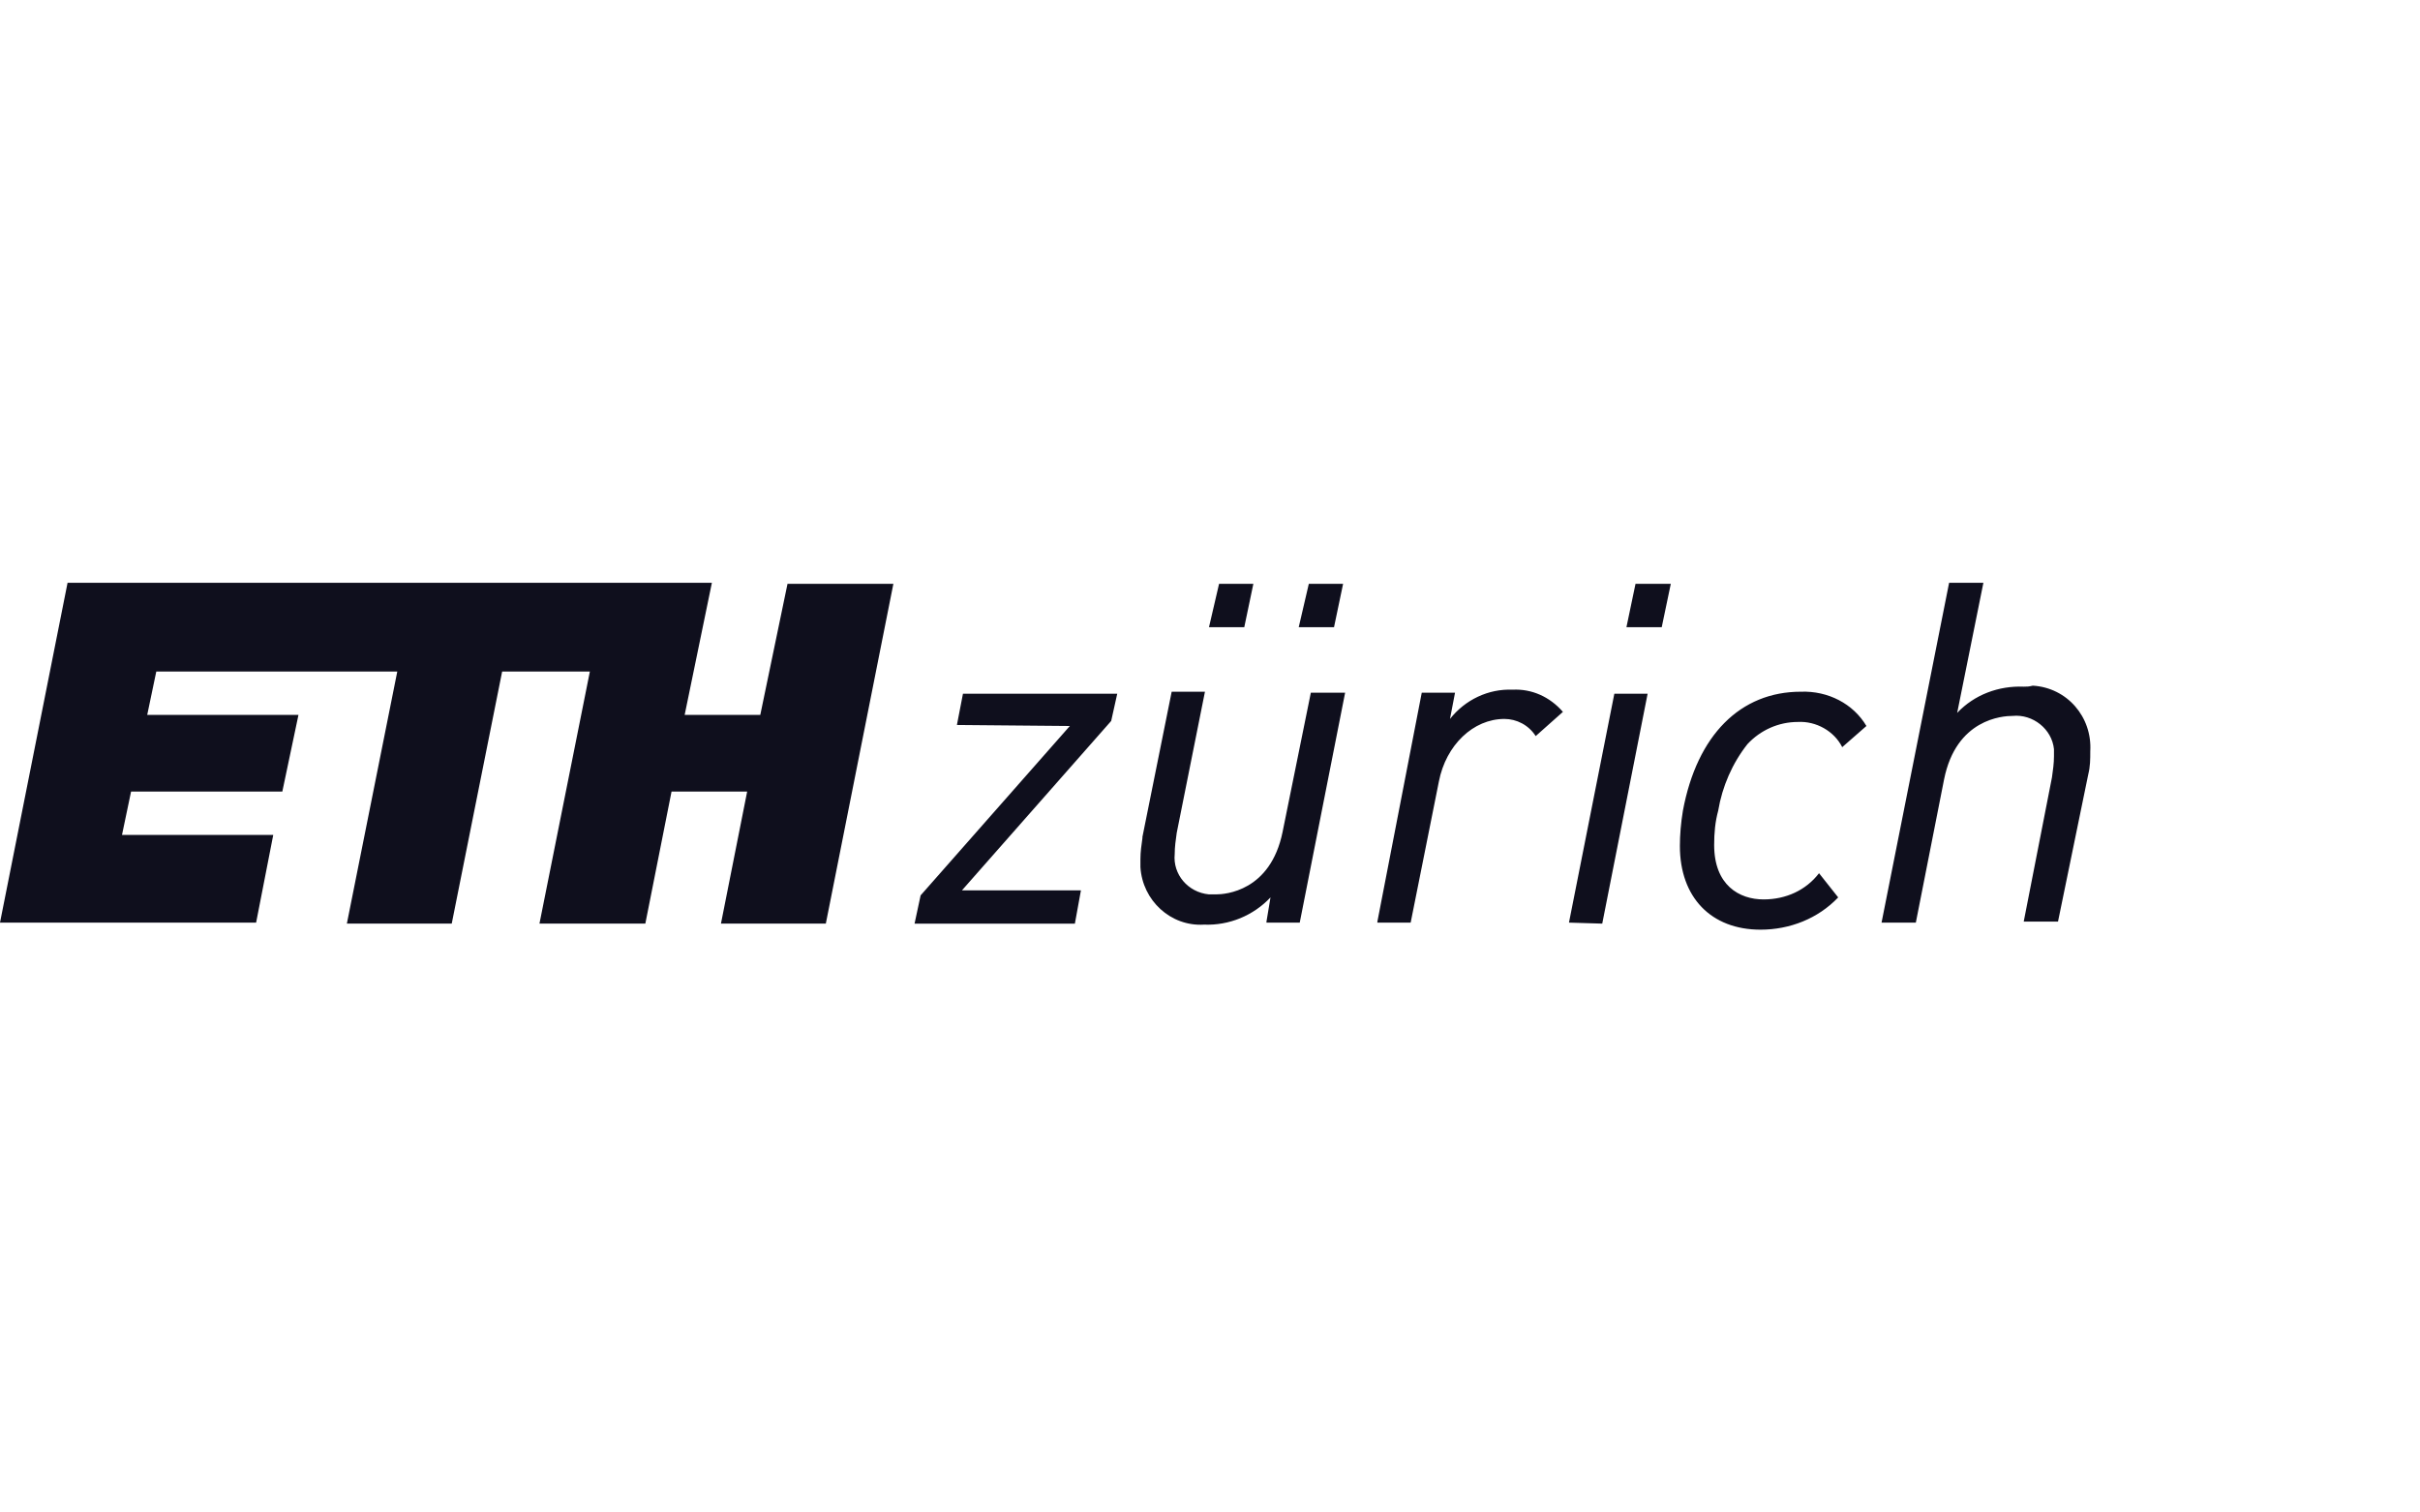 <?xml version="1.0" encoding="utf-8"?>
<!-- Generator: Adobe Illustrator 26.0.3, SVG Export Plug-In . SVG Version: 6.00 Build 0)  -->
<svg version="1.1" id="eacf4c54-fd78-4bbe-b77d-af583a5f4094"
	 xmlns="http://www.w3.org/2000/svg" xmlns:xlink="http://www.w3.org/1999/xlink" x="0px" y="0px" viewBox="0 0 240 150"
	 style="enable-background:new 0 0 240 150;" xml:space="preserve">
<style type="text/css">
	.st0{fill:#00000F;fill-opacity:0.94;}
</style>
<path id="ef1629a8-d6ed-4008-b6c9-93bb718e3b00" class="st0" d="M75.4,70.9h-7.5l2.7-13.1H6.7L0,91.5h25.4l1.7-8.7h-15l0.9-4.3h15
	l1.6-7.6h-15l0.9-4.3h23.9l-5,25h10.4l5-25h8.7l-5,25h10.5l2.6-13.1h7.5l-2.6,13.1h10.4l6.7-33.7H78.1L75.4,70.9z M119.9,62.2h3.5
	l0.9-4.3h-3.4L119.9,62.2z M128.8,62.2h3.5l0.9-4.3h-3.4L128.8,62.2z M161.3,62.2h3.5l0.9-4.3h-3.5L161.3,62.2z M178.6,68.6
	c-6,0-10.3,4.3-11.7,11.8c-0.2,1.2-0.3,2.4-0.3,3.5c0,5.1,3.1,8.3,8,8.3c2.9,0,5.7-1.1,7.7-3.2l0,0l-1.9-2.4l0,0l0,0
	c-1.3,1.7-3.3,2.6-5.5,2.6c-2.4,0-4.9-1.4-4.9-5.4c0-1.2,0.1-2.3,0.4-3.4c0.4-2.4,1.4-4.7,2.9-6.6c1.3-1.4,3.1-2.2,5-2.2
	c1.8-0.1,3.6,0.9,4.4,2.5l0,0l2.4-2.1l0,0l0,0C183.8,69.8,181.3,68.5,178.6,68.6z M200.7,68.1c-2.5-0.1-4.9,0.8-6.6,2.6l2.6-12.9
	h-3.4l-6.7,33.7h3.4l2.8-14.2c1.2-6,5.8-6.3,6.8-6.3c2-0.2,3.9,1.3,4.1,3.3c0,0.2,0,0.5,0,0.7c0,0.7-0.1,1.4-0.2,2.1l-2.8,14.3h3.4
	l3-14.6c0.2-0.8,0.2-1.5,0.2-2.3c0.2-3.4-2.3-6.3-5.7-6.5c0,0,0,0,0,0C201.2,68.1,201,68.1,200.7,68.1L200.7,68.1z M155.6,91.5
	L155.6,91.5l3.3,0.1l4.5-22.8h-3.3L155.6,91.5z M94.9,71.9L94.9,71.9l11.2,0.1L91.3,88.8l0,0l-0.6,2.8h15.9l0.6-3.3H95.4l14.8-16.8
	l0,0l0.6-2.7H95.5L94.9,71.9z M150,68.4c-2.4-0.1-4.7,1-6.2,2.9l0.5-2.6l0,0H141l-4.4,22.7v0.1h3.3l2.8-14c0.7-3.6,3.4-6.2,6.5-6.2
	c1.2,0,2.4,0.6,3.1,1.7l0,0l2.7-2.4l0,0C153.7,69.1,151.9,68.3,150,68.4z M130,68.7h3.4l0,0l-4.5,22.8h-3.3v-0.1l0.4-2.4
	c-1.7,1.8-4.1,2.8-6.6,2.7c-3.3,0.2-6.1-2.4-6.3-5.7c0,0,0,0,0-0.1c0-0.2,0-0.5,0-0.7c0-0.7,0.1-1.4,0.2-2.1V83l2.9-14.4h3.3l0,0
	l-2.8,14c-0.1,0.7-0.2,1.4-0.2,2.1c-0.2,2,1.3,3.8,3.4,4c0,0,0,0,0,0c0.2,0,0.5,0,0.7,0c0.9,0,5.4-0.3,6.6-6.2L130,68.7z"/>
</svg>
